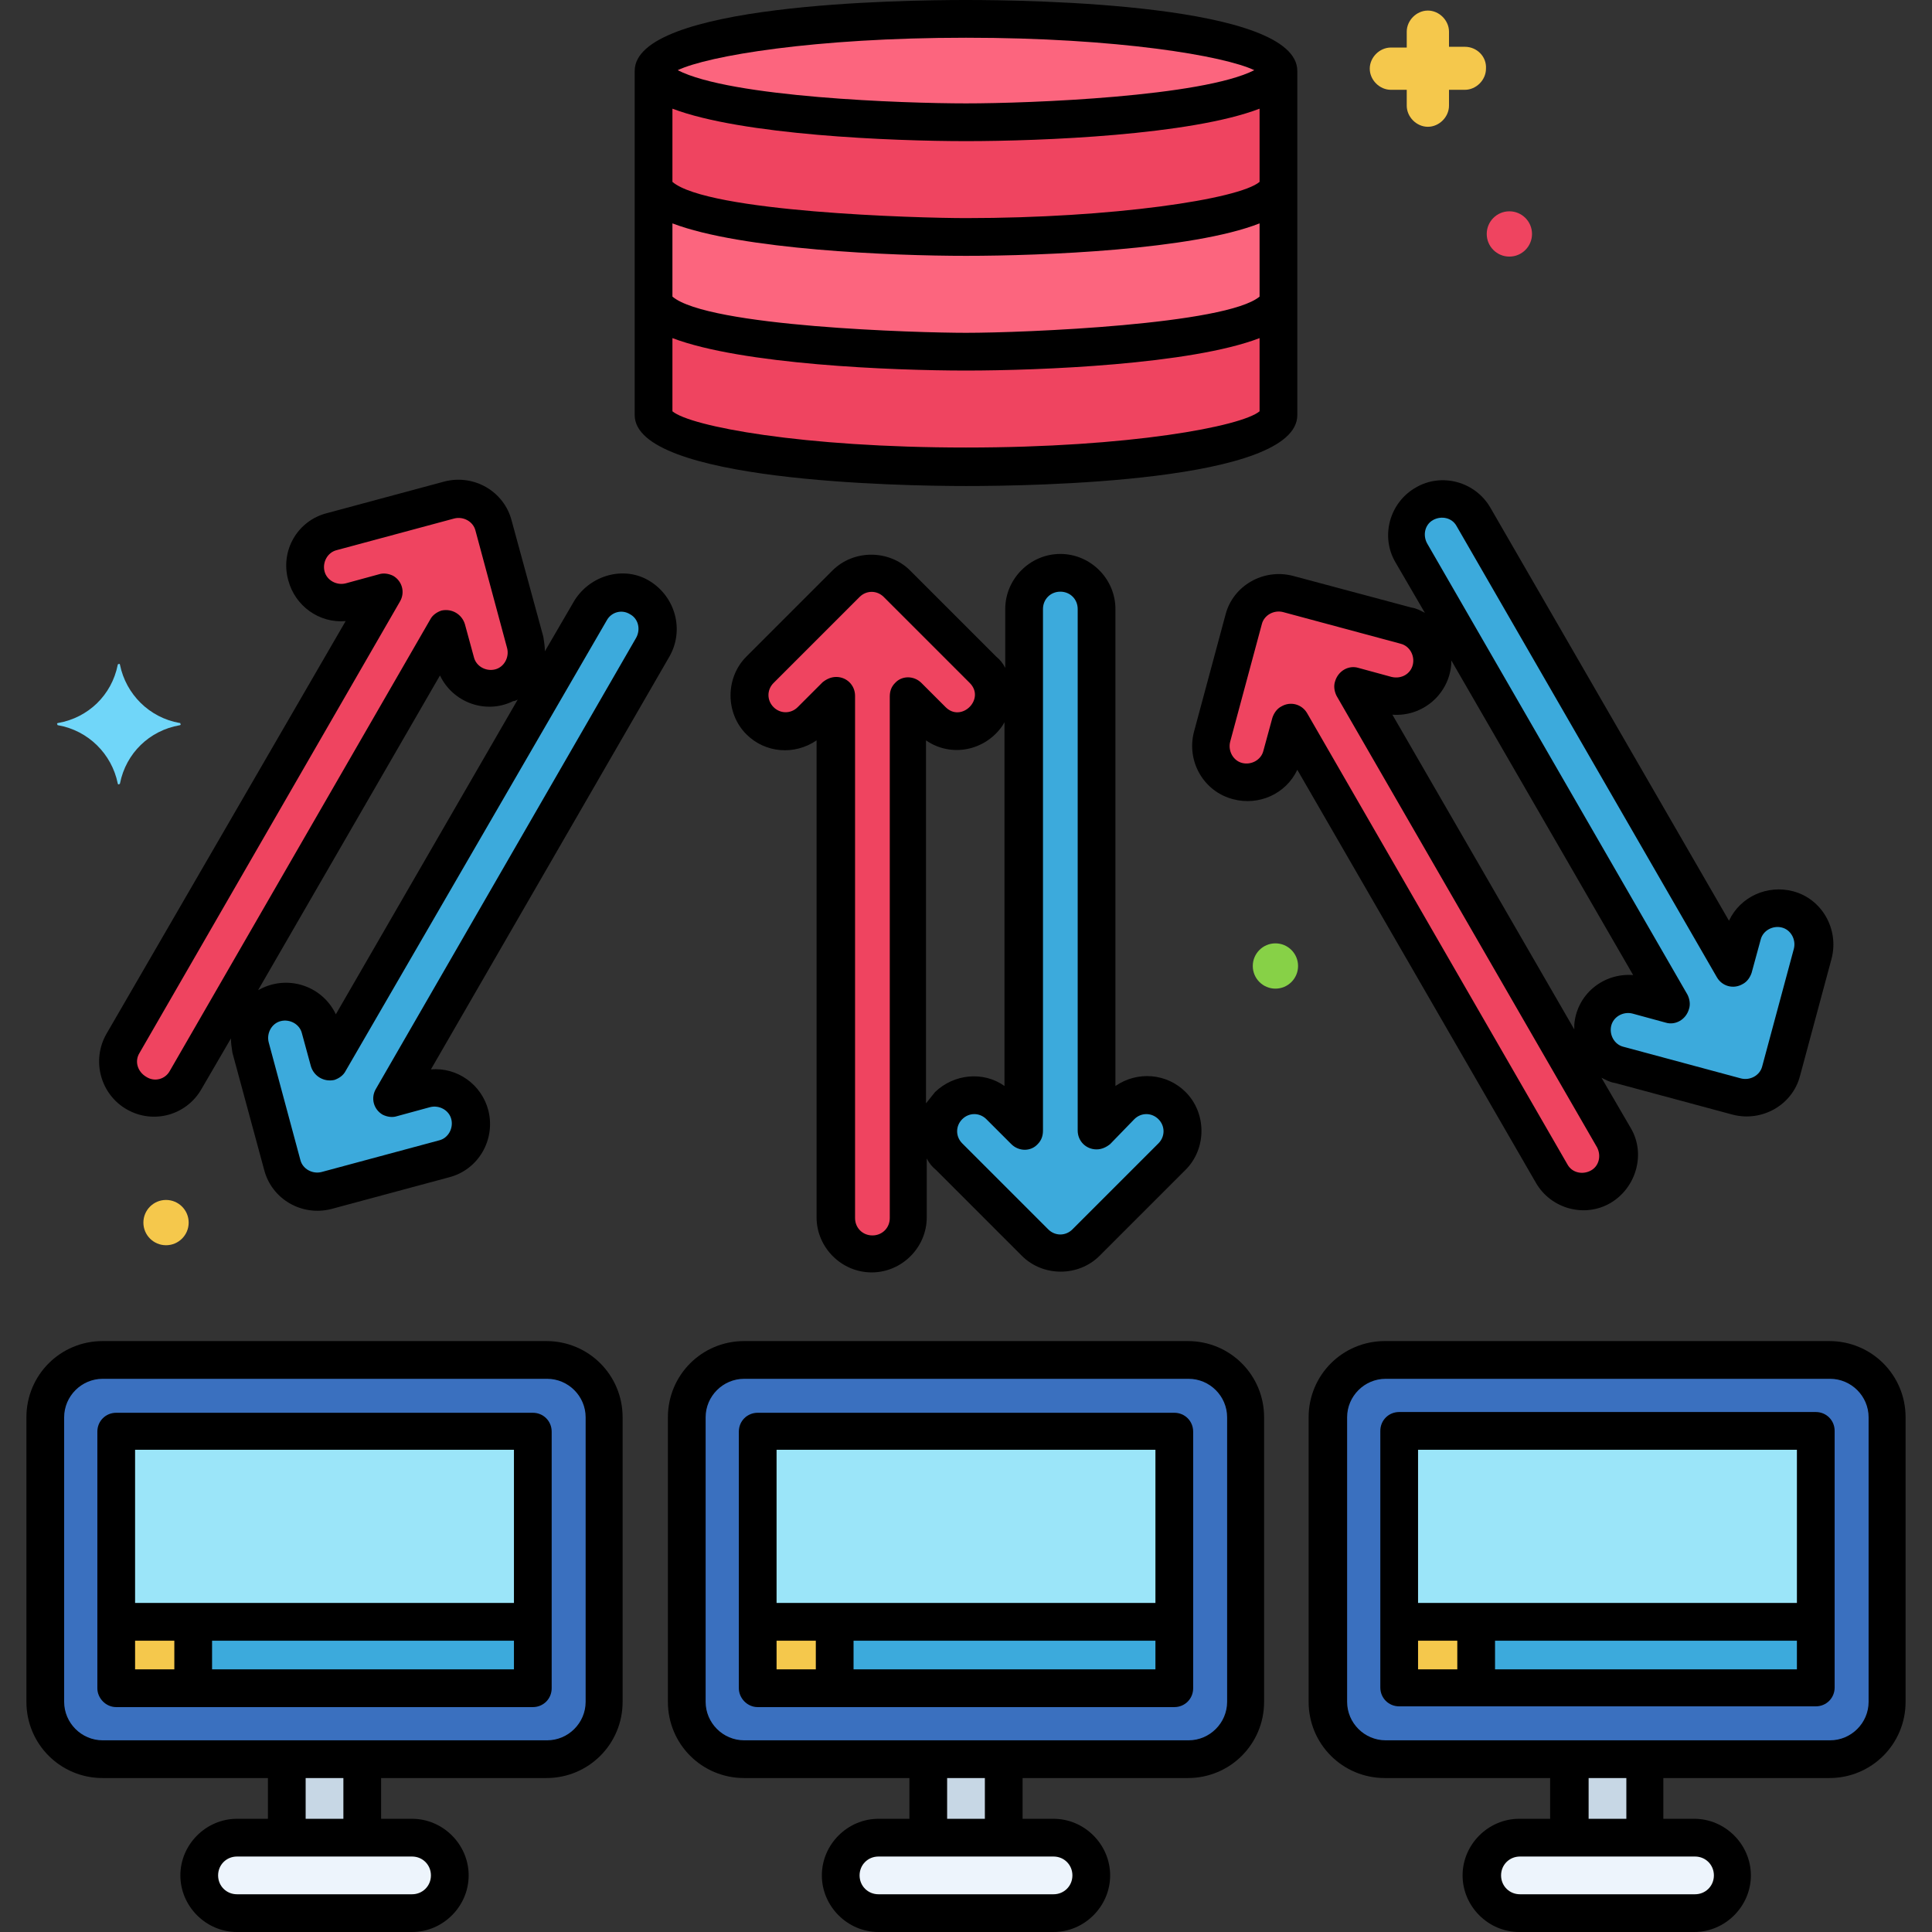 <svg id="Layer_1" enable-background="new 0 0 256 256" height="512" viewBox="0 0 256 256" width="512" xmlns="http://www.w3.org/2000/svg"><rect x="0" y="0" width="256" height="256" fill="#333333" stroke="none"/><g id="Layer_48"><g><path d="m194.1 6.2h-2.1v-2c0-1.5-1.3-2.8-2.8-2.8s-2.8 1.3-2.8 2.8v2.1h-2.1c-1.5 0-2.8 1.3-2.8 2.8s1.3 2.8 2.8 2.8h2.1v2.1c0 1.5 1.3 2.8 2.8 2.8s2.8-1.3 2.8-2.8v-2.1h2.1c1.5 0 2.8-1.3 2.8-2.8.1-1.6-1.2-2.9-2.8-2.9z" fill="#f5c84c"/><path d="m23.8 95.8c-4-.7-7.1-3.8-7.9-7.7 0-.1-.1-.2-.2-.1-.1 0-.1.1-.1.1-.8 4-3.9 7-7.9 7.7-.1 0-.2.1-.1.2 0 .1.1.1.1.1 4 .7 7.1 3.8 7.9 7.7 0 .1.1.2.2.1.1 0 .1-.1.1-.1.8-4 3.9-7 7.9-7.7.1 0 .2-.1.1-.2 0-.1 0-.1-.1-.1z" fill="#70d6f9"/><circle cx="200" cy="31" fill="#ef4460" r="3"/><circle cx="22" cy="162" fill="#f5c84c" r="3"/><circle cx="169" cy="128" fill="#87d147" r="3"/><ellipse cx="128" cy="9.4" fill="#fc657e" rx="41.4" ry="6.9"/><path d="m128 31.4c-22.9 0-41.4-3.1-41.4-6.9v15.2c0 3.8 18.5 6.9 41.4 6.9s41.4-3.1 41.4-6.9v-15.1c0 3.8-18.5 6.8-41.4 6.8z" fill="#fc657e"/><path d="m128 16.2c-22.9 0-41.4-3.1-41.4-6.9v15.2c0 3.8 18.5 6.9 41.4 6.9s41.4-3.1 41.4-6.9v-15.1c0 3.7-18.5 6.8-41.4 6.8z" fill="#ef4460"/><path d="m128 46.6c-22.9 0-41.4-3.1-41.4-6.9v15.3c0 3.8 18.5 6.9 41.4 6.9s41.4-3.1 41.4-6.9v-15.2c0 3.8-18.5 6.8-41.4 6.8z" fill="#ef4460"/><path d="m115.5 166.1c-2.6 0-4.8-2.1-4.8-4.8v-69.1l-3.3 3.3c-1.9 1.9-4.9 1.8-6.8 0-1.8-1.9-1.8-4.9 0-6.7l11.4-11.4c1.9-1.9 4.9-1.9 6.8 0l11.4 11.4c1.9 1.9 1.8 4.9 0 6.8-1.9 1.8-4.9 1.8-6.7 0l-3.3-3.3v69.1c.1 2.5-2.1 4.7-4.7 4.7z" fill="#ef4460"/><path d="m140.5 75.9c-2.6 0-4.8 2.1-4.8 4.8v69.1l-3.3-3.3c-1.9-1.9-4.9-1.9-6.8 0s-1.9 4.9 0 6.8l11.4 11.4c1.9 1.9 4.9 1.9 6.8 0l11.4-11.4c1.9-1.9 1.8-4.9 0-6.8-1.9-1.9-4.9-1.9-6.7 0l-3.3 3.3v-69.1c.1-2.6-2.1-4.8-4.7-4.8z" fill="#3caadc"/><path d="m212.1 157.3c-2.3 1.3-5.2.5-6.5-1.7l-34.5-59.8-1.2 4.4c-.7 2.6-3.3 4.1-5.8 3.4s-4.1-3.3-3.4-5.8l4.2-15.6c.7-2.6 3.3-4.1 5.9-3.4l15.6 4.2c2.6.7 4.1 3.3 3.4 5.8-.7 2.6-3.3 4.1-5.8 3.4l-4.4-1.2 34.5 59.8c1.1 2.3.3 5.2-2 6.5z" fill="#ef4460"/><path d="m188.7 66.7c-2.3 1.3-3.1 4.2-1.8 6.5l34.5 59.8-4.4-1.2c-2.6-.7-5.2.9-5.8 3.4-.7 2.5.8 5.1 3.4 5.8l15.6 4.2c2.6.7 5.2-.8 5.9-3.4l4.2-15.6c.7-2.6-.9-5.2-3.4-5.8-2.5-.7-5.1.8-5.8 3.4l-1.2 4.4-34.5-59.8c-1.5-2.2-4.4-3-6.7-1.7z" fill="#3caadc"/><path d="m18 144.8c-2.3-1.3-3.1-4.2-1.8-6.5l34.5-59.8-4.4 1.2c-2.6.7-5.2-.8-5.9-3.4s.8-5.2 3.4-5.9l15.6-4.2c2.6-.7 5.2.8 5.9 3.4l4.2 15.6c.7 2.5-.8 5.2-3.4 5.9-2.5.7-5.2-.8-5.9-3.4l-1.2-4.4-34.4 59.7c-1.3 2.3-4.3 3.1-6.6 1.8z" fill="#ef4460"/><path d="m84.8 79.2c-2.3-1.3-5.2-.5-6.5 1.7l-34.5 59.8-1.2-4.4c-.7-2.6-3.3-4.1-5.8-3.4s-4.1 3.3-3.4 5.8l4.2 15.6c.7 2.6 3.3 4.1 5.9 3.4l15.6-4.2c2.5-.7 4-3.3 3.4-5.9-.7-2.5-3.3-4-5.8-3.4l-4.4 1.2 34.5-59.8c1.1-2.2.3-5.1-2-6.4z" fill="#3caadc"/><path d="m72.4 233.1h-58.8c-4.2 0-7.6-3.4-7.6-7.6v-37.7c0-4.2 3.4-7.6 7.6-7.6h58.9c4.2 0 7.6 3.4 7.6 7.6v37.7c-.1 4.2-3.5 7.6-7.7 7.6z" fill="#3a70bf"/><path d="m157.4 233.1h-58.8c-4.2 0-7.6-3.4-7.6-7.6v-37.7c0-4.2 3.4-7.6 7.6-7.6h58.9c4.2 0 7.6 3.4 7.6 7.6v37.7c-.1 4.2-3.5 7.6-7.7 7.6z" fill="#3a70bf"/><path d="m242.4 233.1h-58.9c-4.2 0-7.6-3.4-7.6-7.6v-37.7c0-4.2 3.4-7.6 7.6-7.6h58.9c4.2 0 7.6 3.4 7.6 7.6v37.7c0 4.2-3.4 7.6-7.6 7.6z" fill="#3a70bf"/><path d="m54.6 243.5h-23.2c-2.8 0-5 2.2-5 5s2.2 5 5 5h23.2c2.8 0 5-2.2 5-5s-2.2-5-5-5z" fill="#edf4fc"/><path d="m139.6 243.5h-23.2c-2.8 0-5 2.2-5 5s2.2 5 5 5h23.2c2.8 0 5-2.2 5-5s-2.2-5-5-5z" fill="#edf4fc"/><path d="m224.6 243.5h-23.2c-2.8 0-5 2.2-5 5s2.2 5 5 5h23.2c2.8 0 5-2.2 5-5s-2.2-5-5-5z" fill="#edf4fc"/><path d="m208 233.1h10v10.4h-10z" fill="#c7d7e5"/><path d="m123 233.1h10v10.4h-10z" fill="#c7d7e5"/><path d="m38 233.1h10v10.4h-10z" fill="#c7d7e5"/><path d="m15.4 189.6h55.2v34h-55.2z" fill="#9be5f9"/><path d="m100.4 189.6h55.2v34h-55.2z" fill="#9be5f9"/><path d="m185.4 189.6h55.2v34h-55.2z" fill="#9be5f9"/><path d="m15.4 214.9h55.2v8.8h-55.2z" fill="#3caadc"/><path d="m100.4 214.9h55.2v8.8h-55.2z" fill="#3caadc"/><path d="m185.4 214.9h55.2v8.8h-55.2z" fill="#3caadc"/><g fill="#f5c84c"><path d="m15.4 214.9h10.2v8.8h-10.2z"/><path d="m100.4 214.9h10.2v8.8h-10.2z"/><path d="m185.4 214.9h10.2v8.8h-10.2z"/></g><path d="m128 0c-8.7 0-43.9.5-43.9 9.4v45.6c0 8.8 35.3 9.4 43.9 9.4 8.7 0 43.9-.5 43.9-9.4v-45.6c0-8.9-35.3-9.4-43.9-9.4zm0 5c20.1 0 34.2 2.4 38.2 4.3-6.9 3.5-29.6 4.4-38.2 4.4-8.3 0-31.2-.8-38.2-4.4 4-1.9 18.1-4.3 38.2-4.3zm38.9 49.5c-2.4 2-17.2 4.8-38.9 4.8s-36.5-2.8-38.9-4.8v-9.7c9.2 3.5 29.1 4.3 38.9 4.3s29.8-.8 38.9-4.3zm0-15.2c-4.4 3.7-31.1 4.8-38.9 4.8-6.3 0-34.2-.8-38.9-4.8v-9.7c9.2 3.5 29.1 4.3 38.9 4.3 10.2 0 30-.8 38.9-4.3zm0-15.2c-2.7 2.3-19.5 4.8-38.9 4.8-6.5 0-34.2-.8-38.9-4.8v-9.7c9.2 3.5 29.1 4.3 38.9 4.3 10.1 0 29.8-.8 38.9-4.3z"/><path d="m140.5 73.4c-4 0-7.3 3.3-7.3 7.3v7.8c-.3-.6-.7-1.1-1.2-1.5l-11.4-11.4c-2.8-2.8-7.5-2.8-10.3 0l-11.4 11.4c-2.8 2.8-2.8 7.5 0 10.3 2.5 2.5 6.4 2.8 9.3.8v63.2c0 4 3.3 7.3 7.3 7.3s7.3-3.3 7.3-7.3v-7.8c.3.6.7 1.1 1.2 1.5l11.4 11.4c2.8 2.8 7.5 2.8 10.3 0l11.4-11.4c2.8-2.8 2.8-7.5 0-10.3-2.5-2.5-6.4-2.8-9.3-.8v-63.2c0-4-3.3-7.3-7.3-7.3zm-18.4 17.1c-1-1-2.6-1-3.5 0-.5.5-.7 1.1-.7 1.8v69.1c0 1.3-1 2.3-2.3 2.3s-2.3-1-2.3-2.3v-69.2c0-1.4-1.1-2.5-2.5-2.5-.7 0-1.3.3-1.8.7l-3.3 3.3c-.9.9-2.3.9-3.2 0s-.9-2.3 0-3.2l11.4-11.4c.9-.9 2.3-.9 3.2 0l11.4 11.4c2.1 2.1-1.1 5.3-3.2 3.2zm1.8 54.2c-.4.5-.8 1-1.2 1.5v-48.1c3.3 2.3 7.8 1.4 10.1-1.9.1-.2.2-.3.3-.5v48.2c-2.8-2-6.7-1.6-9.2.8zm26.4 3.6c.9-.9 2.3-.9 3.2 0s.9 2.3 0 3.2l-11.4 11.4c-.9.9-2.3.9-3.2 0l-11.4-11.4c-.9-.9-.9-2.3 0-3.2s2.3-.9 3.2 0l3.3 3.3c1 1 2.6 1 3.5 0 .5-.5.7-1.1.7-1.8v-69.1c0-1.3 1-2.3 2.3-2.3s2.3 1 2.3 2.3v69.1c0 1.4 1.1 2.5 2.5 2.5.7 0 1.3-.3 1.8-.7z"/><path d="m171.3 76.3c-3.9-1-7.9 1.3-8.9 5.1l-4.2 15.6c-1 3.9 1.3 7.9 5.2 8.9 3.4.9 7-.7 8.5-3.9l31.6 54.7c2 3.5 6.5 4.7 9.9 2.7s4.7-6.5 2.7-9.9l-3.9-6.7c.6.3 1.1.6 1.8.7l15.6 4.2c3.9 1 7.9-1.3 8.9-5.1l4.2-15.6c1-3.9-1.3-7.9-5.1-8.9-3.4-.9-7 .7-8.5 3.9l-31.6-54.7c-2-3.5-6.5-4.7-9.9-2.7-3.5 2-4.7 6.5-2.7 9.9l3.9 6.7c-.6-.3-1.1-.6-1.8-.7zm18.6-7.4c1.1-.6 2.5-.3 3.1.8l34.5 59.8c.7 1.2 2.2 1.6 3.4.9.6-.3 1-.9 1.2-1.5l1.2-4.4c.3-1.2 1.6-1.9 2.8-1.6s1.9 1.6 1.6 2.8l-4.2 15.6c-.3 1.2-1.6 1.9-2.8 1.6l-15.6-4.2c-1.2-.3-1.9-1.6-1.6-2.8s1.6-1.9 2.8-1.6l4.4 1.2c1.3.4 2.7-.4 3.1-1.8.2-.6.1-1.3-.2-1.9l-34.5-59.8c-.6-1.1-.3-2.5.8-3.1zm2.4 18.6 24.1 41.7c-4-.3-7.5 2.6-7.8 6.6v.6l-24.1-41.7c4 .3 7.5-2.7 7.8-6.7 0-.1 0-.3 0-.5zm-7.9 2.2-4.4-1.2c-1.3-.4-2.7.4-3.1 1.8-.2.6-.1 1.3.2 1.9l34.5 59.8c.6 1.1.3 2.5-.8 3.1s-2.5.3-3.1-.8l-34.5-59.8c-.7-1.2-2.2-1.6-3.4-.9-.6.3-1 .9-1.2 1.5l-1.2 4.4c-.3 1.2-1.6 1.9-2.8 1.6s-1.9-1.6-1.6-2.8l4.2-15.6c.3-1.2 1.6-1.9 2.8-1.6l15.6 4.2c1.2.3 1.9 1.6 1.6 2.8s-1.5 1.9-2.8 1.6z"/><path d="m16.8 147c3.5 2 7.9.8 9.9-2.7l3.9-6.7c0 .6.1 1.3.2 1.9l4.2 15.5c1 3.9 5 6.2 8.9 5.2l15.6-4.2c3.9-1 6.2-5 5.2-8.9-.9-3.4-4.1-5.7-7.6-5.4l31.6-54.7c2-3.5.8-7.9-2.6-10s-7.9-.8-10 2.6l-3.9 6.7c0-.6-.1-1.3-.2-1.9l-4.2-15.4c-1-3.9-5-6.2-8.9-5.2l-15.6 4.2c-3.9 1-6.2 5-5.1 8.9.9 3.4 4.1 5.7 7.6 5.4l-31.7 54.7c-2 3.5-.8 8 2.7 10zm63.6-64.8c.6-1.1 2-1.5 3.1-.8 1.1.6 1.4 2 .8 3.1l-34.5 59.8c-.7 1.2-.3 2.7.9 3.4.6.3 1.3.4 1.9.2l4.4-1.2c1.2-.3 2.5.4 2.8 1.6s-.4 2.5-1.6 2.8l-15.6 4.2c-1.2.3-2.5-.4-2.8-1.6l-4.2-15.6c-.3-1.2.4-2.5 1.6-2.8s2.5.4 2.8 1.6l1.2 4.4c.4 1.3 1.7 2.1 3.1 1.8.6-.2 1.2-.6 1.5-1.2zm-11.8 10.5-24.1 41.7c-1.7-3.6-6-5.2-9.7-3.5-.2.1-.4.2-.6.3l24.1-41.7c1.7 3.6 6.1 5.2 9.7 3.4.2 0 .4-.1.6-.2zm-50.1 46.8 34.5-59.8c.7-1.2.3-2.7-.9-3.4-.6-.3-1.3-.4-1.9-.2l-4.4 1.2c-1.2.3-2.5-.4-2.8-1.6s.4-2.5 1.6-2.8l15.6-4.2c1.2-.3 2.5.4 2.8 1.6l4.2 15.6c.3 1.2-.4 2.5-1.6 2.8s-2.5-.4-2.8-1.6l-1.2-4.4c-.4-1.3-1.7-2.1-3.1-1.8-.6.2-1.2.6-1.5 1.2l-34.5 59.8c-.6 1.1-2 1.5-3.1.8-1.2-.7-1.6-2.1-.9-3.2z"/><path d="m3.5 187.8v37.7c0 5.6 4.5 10.1 10.1 10.1h21.9v5.4h-4.1c-4.1 0-7.5 3.4-7.5 7.5s3.4 7.5 7.5 7.5h23.2c4.1 0 7.5-3.4 7.5-7.5s-3.4-7.5-7.5-7.5h-4.1v-5.4h21.9c5.6 0 10.1-4.5 10.1-10.1v-37.7c0-5.6-4.5-10.1-10.1-10.1h-58.8c-5.6 0-10.1 4.5-10.1 10.1zm51.1 58.2c1.4 0 2.5 1.1 2.5 2.5s-1.1 2.5-2.5 2.5h-23.2c-1.4 0-2.5-1.1-2.5-2.5s1.1-2.5 2.5-2.5zm-14.1-5v-5.4h5v5.4zm-32-53.2c0-2.8 2.3-5.1 5.1-5.1h58.9c2.8 0 5.1 2.3 5.1 5.1v37.7c0 2.8-2.3 5.1-5.1 5.1h-58.9c-2.8 0-5.1-2.3-5.1-5.1z"/><path d="m88.5 187.8v37.7c0 5.6 4.5 10.1 10.1 10.1h21.9v5.4h-4.1c-4.1 0-7.5 3.4-7.5 7.5s3.4 7.5 7.5 7.5h23.2c4.1 0 7.5-3.4 7.5-7.5s-3.4-7.5-7.5-7.5h-4.1v-5.4h21.9c5.6 0 10.1-4.5 10.1-10.1v-37.7c0-5.6-4.5-10.1-10.1-10.1h-58.8c-5.6 0-10.1 4.5-10.1 10.1zm51.1 58.2c1.4 0 2.5 1.1 2.5 2.5s-1.1 2.5-2.5 2.5h-23.2c-1.4 0-2.5-1.1-2.5-2.5s1.1-2.5 2.5-2.5zm-14.1-5v-5.4h5v5.4zm-32-53.2c0-2.8 2.3-5.1 5.1-5.1h58.9c2.8 0 5.1 2.3 5.1 5.1v37.7c0 2.8-2.3 5.1-5.1 5.1h-58.9c-2.8 0-5.1-2.3-5.1-5.1z"/><path d="m242.4 235.6c5.6 0 10.1-4.5 10.1-10.1v-37.7c0-5.6-4.5-10.1-10.1-10.1h-58.9c-5.6 0-10.1 4.5-10.1 10.1v37.7c0 5.6 4.5 10.1 10.1 10.1h21.9v5.4h-4.1c-4.1 0-7.5 3.4-7.5 7.5s3.4 7.5 7.5 7.5h23.2c4.1 0 7.5-3.4 7.5-7.5s-3.4-7.5-7.5-7.5h-4.1v-5.4zm-17.8 10.4c1.4 0 2.5 1.1 2.5 2.5s-1.1 2.5-2.5 2.5h-23.2c-1.4 0-2.5-1.1-2.5-2.5s1.1-2.5 2.5-2.5zm-14.1-5v-5.4h5v5.4zm-26.9-10.4c-2.8 0-5.1-2.3-5.1-5.1v-37.7c0-2.8 2.3-5.1 5.1-5.1h58.9c2.8 0 5.1 2.3 5.1 5.1v37.7c0 2.8-2.3 5.1-5.1 5.1z"/><path d="m243.1 189.6c0-1.4-1.1-2.5-2.5-2.5h-55.2c-1.4 0-2.5 1.1-2.5 2.5v34c0 1.4 1.1 2.5 2.5 2.5h55.2c1.4 0 2.5-1.1 2.5-2.5zm-50 31.6h-5.2v-3.8h5.2zm45 0h-40v-3.8h40zm0-8.8h-50.2v-20.3h50.2z"/><path d="m15.4 226.2h55.2c1.4 0 2.5-1.1 2.5-2.5v-34c0-1.4-1.1-2.5-2.5-2.5h-55.2c-1.4 0-2.5 1.1-2.5 2.5v34c0 1.3 1.1 2.5 2.5 2.5zm52.7-5h-40v-3.8h40zm-50.2-29.1h50.2v20.3h-50.2zm0 25.3h5.2v3.8h-5.2z"/><path d="m100.4 226.2h55.2c1.4 0 2.5-1.1 2.5-2.5v-34c0-1.4-1.1-2.5-2.5-2.5h-55.2c-1.4 0-2.5 1.1-2.5 2.5v34c0 1.3 1.1 2.5 2.5 2.5zm52.7-5h-40v-3.8h40zm-50.2-29.1h50.2v20.3h-50.2zm0 25.3h5.2v3.8h-5.2z"/></g></g></svg>